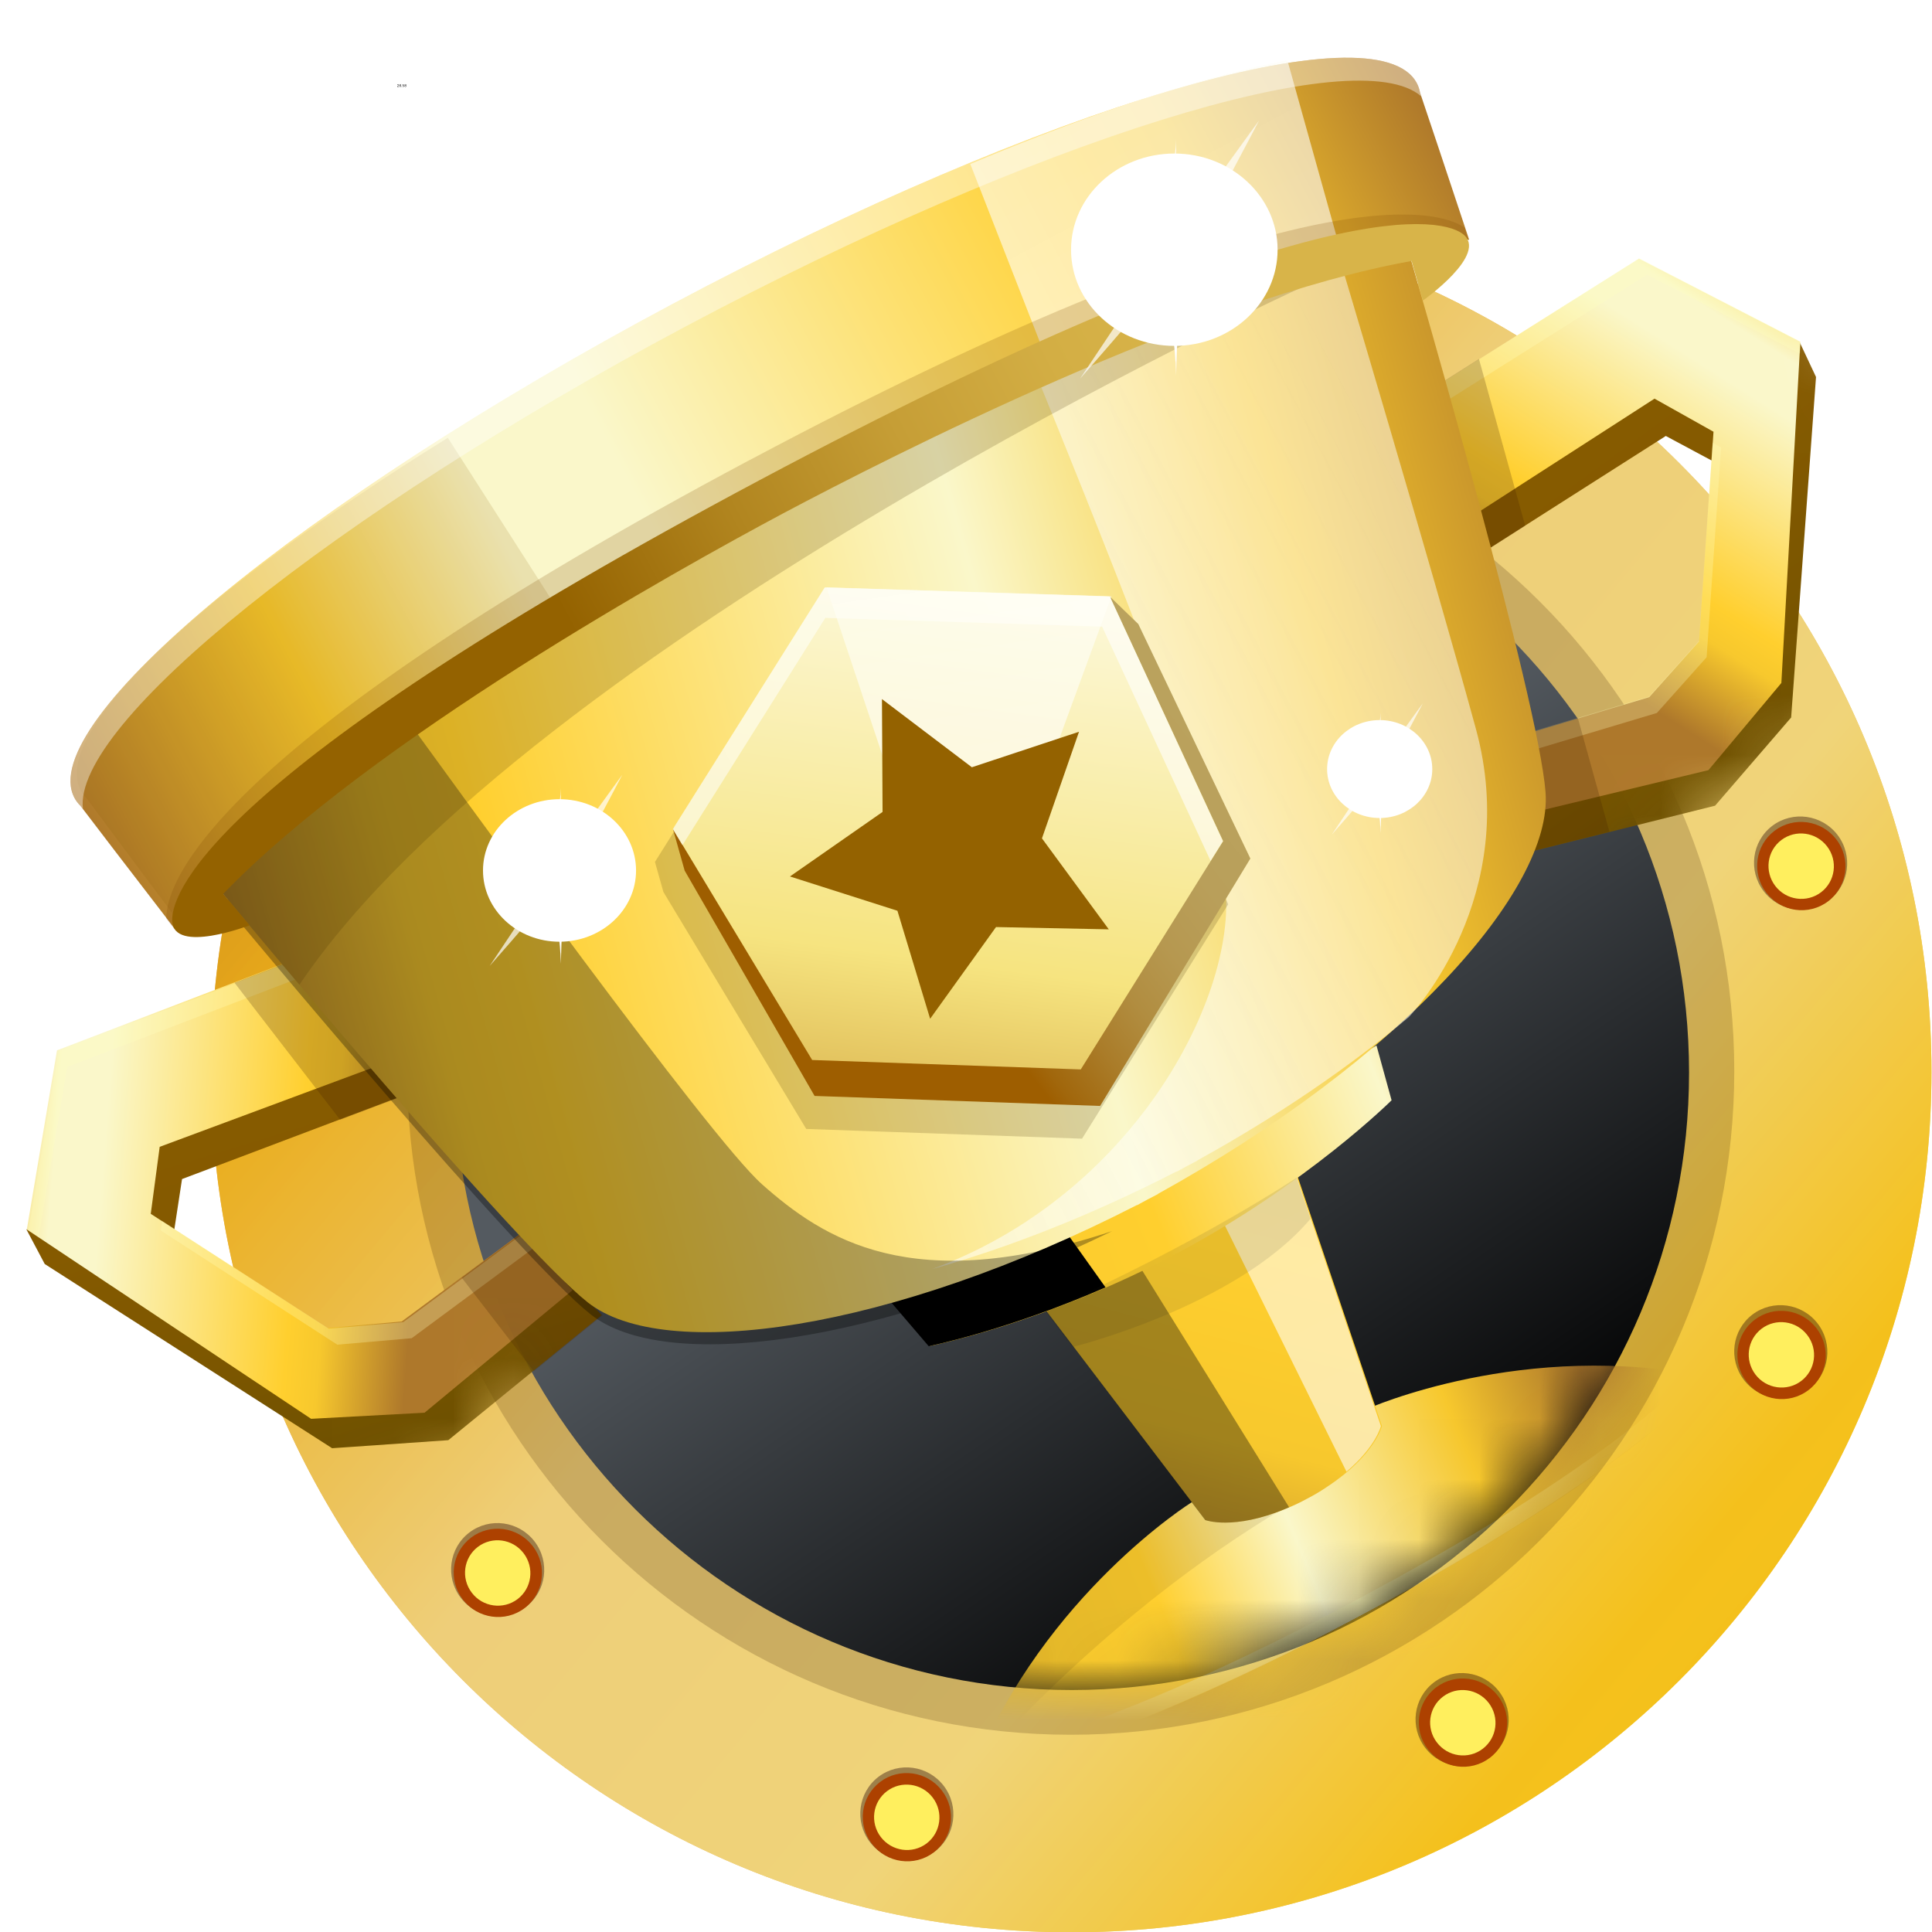 <svg width="32" height="32" viewBox="0 0 32 32" fill="none" xmlns="http://www.w3.org/2000/svg">
<g clip-path="url(#clip0_298_14728)">
<path d="M17.743 32.005C25.612 32.005 31.991 25.624 31.991 17.753C31.991 9.881 25.612 3.5 17.743 3.5C9.874 3.5 3.495 9.881 3.495 17.753C3.495 25.624 9.874 32.005 17.743 32.005Z" fill="url(#paint0_linear_298_14728)"/>
<path opacity="0.6" d="M17.743 32.005C25.612 32.005 31.991 25.624 31.991 17.753C31.991 9.881 25.612 3.5 17.743 3.5C9.874 3.5 3.495 9.881 3.495 17.753C3.495 25.624 9.874 32.005 17.743 32.005Z" fill="url(#paint1_linear_298_14728)"/>
<path opacity="0.2" d="M17.735 28.733C23.804 28.733 28.725 23.811 28.725 17.74C28.725 11.668 23.804 6.746 17.735 6.746C11.665 6.746 6.744 11.668 6.744 17.74C6.744 23.811 11.665 28.733 17.735 28.733Z" fill="#401E00"/>
<path d="M17.75 27.992C23.398 27.992 27.976 23.412 27.976 17.764C27.976 12.115 23.398 7.535 17.75 7.535C12.103 7.535 7.525 12.115 7.525 17.764C7.525 23.412 12.103 27.992 17.75 27.992Z" fill="url(#paint2_linear_298_14728)"/>
<path opacity="0.4" d="M7.774 25.383C8.112 25.126 8.596 25.193 8.855 25.533C9.114 25.873 9.05 26.357 8.712 26.614C8.374 26.871 7.89 26.804 7.63 26.463C7.372 26.123 7.436 25.64 7.774 25.383Z" fill="#230404"/>
<path d="M7.802 25.468C8.122 25.225 8.581 25.289 8.826 25.611C9.072 25.933 9.011 26.391 8.69 26.635C8.369 26.879 7.911 26.814 7.665 26.492C7.42 26.17 7.481 25.712 7.802 25.468Z" fill="url(#paint3_radial_298_14728)"/>
<path d="M7.915 25.621C8.152 25.441 8.492 25.488 8.673 25.727C8.855 25.966 8.81 26.305 8.573 26.486C8.335 26.666 7.995 26.619 7.814 26.38C7.632 26.141 7.677 25.802 7.915 25.621Z" fill="url(#paint4_linear_298_14728)"/>
<path opacity="0.4" d="M14.551 29.429C14.889 29.173 15.373 29.24 15.632 29.58C15.891 29.92 15.827 30.404 15.489 30.661C15.151 30.918 14.667 30.851 14.407 30.51C14.149 30.17 14.213 29.687 14.551 29.429Z" fill="#230404"/>
<path d="M14.577 29.515C14.897 29.272 15.356 29.336 15.601 29.658C15.847 29.98 15.786 30.438 15.465 30.682C15.145 30.925 14.686 30.861 14.441 30.539C14.195 30.217 14.256 29.759 14.577 29.515Z" fill="url(#paint5_radial_298_14728)"/>
<path d="M14.69 29.668C14.928 29.488 15.267 29.535 15.449 29.774C15.63 30.012 15.585 30.352 15.348 30.533C15.11 30.713 14.771 30.665 14.589 30.427C14.407 30.188 14.452 29.849 14.69 29.668Z" fill="url(#paint6_linear_298_14728)"/>
<path opacity="0.4" d="M23.748 27.867C24.086 27.61 24.57 27.677 24.83 28.017C25.089 28.358 25.024 28.841 24.686 29.099C24.349 29.355 23.864 29.288 23.605 28.948C23.346 28.608 23.41 28.124 23.748 27.867Z" fill="#230404"/>
<path d="M23.787 27.949C24.108 27.705 24.566 27.769 24.812 28.091C25.058 28.414 24.996 28.872 24.675 29.116C24.355 29.359 23.896 29.295 23.651 28.973C23.405 28.651 23.466 28.192 23.787 27.949Z" fill="url(#paint7_radial_298_14728)"/>
<path d="M23.9 28.102C24.138 27.921 24.477 27.969 24.659 28.207C24.84 28.446 24.796 28.785 24.558 28.966C24.32 29.147 23.981 29.099 23.799 28.86C23.617 28.622 23.662 28.282 23.9 28.102Z" fill="url(#paint8_linear_298_14728)"/>
<path opacity="0.4" d="M29.026 21.773C29.364 21.517 29.849 21.584 30.108 21.924C30.367 22.264 30.303 22.747 29.965 23.005C29.627 23.261 29.142 23.194 28.883 22.854C28.624 22.514 28.688 22.03 29.026 21.773Z" fill="#230404"/>
<path d="M29.064 21.859C29.384 21.615 29.843 21.68 30.088 22.002C30.334 22.324 30.273 22.782 29.952 23.026C29.631 23.269 29.173 23.205 28.927 22.883C28.682 22.561 28.743 22.102 29.064 21.859Z" fill="url(#paint9_radial_298_14728)"/>
<path d="M29.177 22.008C29.414 21.828 29.754 21.875 29.935 22.114C30.117 22.352 30.072 22.692 29.834 22.873C29.597 23.053 29.257 23.005 29.076 22.767C28.894 22.528 28.939 22.189 29.177 22.008Z" fill="url(#paint10_linear_298_14728)"/>
<path opacity="0.4" d="M29.354 13.679C29.692 13.423 30.177 13.49 30.436 13.83C30.695 14.17 30.631 14.654 30.293 14.911C29.954 15.168 29.47 15.101 29.211 14.76C28.952 14.42 29.016 13.937 29.354 13.679Z" fill="#230404"/>
<path d="M29.391 13.761C29.712 13.518 30.17 13.582 30.416 13.904C30.662 14.226 30.6 14.684 30.28 14.928C29.959 15.172 29.501 15.107 29.255 14.785C29.009 14.463 29.07 14.005 29.391 13.761Z" fill="url(#paint11_radial_298_14728)"/>
<path d="M29.504 13.914C29.742 13.734 30.081 13.781 30.263 14.02C30.445 14.259 30.4 14.598 30.162 14.779C29.924 14.959 29.585 14.912 29.403 14.673C29.222 14.434 29.266 14.095 29.504 13.914Z" fill="url(#paint12_linear_298_14728)"/>
<mask id="mask0_298_14728" style="mask-type:alpha" maskUnits="userSpaceOnUse" x="-5" y="-1" width="37" height="30">
<path d="M27.347 14.223L31.13 11.72L31.544 8.212L29.653 1.668L24.648 -0.973L13.378 1.156L7.349 3.403L1.753 6.32L-4 7.542L-0.729 20.471L1.241 27.054L7.625 24.531L8.846 22.718C9.95 24.893 11.802 26.2 12.59 26.581C17.634 29.545 22.363 27.29 24.096 25.792C28.794 22.071 28.221 16.529 27.347 14.223Z" fill="#D9D9D9" stroke="black" stroke-width="0.005"/>
</mask>
<g mask="url(#mask0_298_14728)">
<path d="M22.637 23.339L21.247 24.219L19.742 24.88C19.742 24.88 17.31 26.394 16.127 29.312C16.127 29.312 17.948 29.208 22.585 26.739C27.222 24.27 28.327 22.815 28.327 22.815C25.25 22.166 22.637 23.339 22.637 23.339Z" fill="url(#paint13_linear_298_14728)"/>
<path opacity="0.5" d="M22.449 26.509C18.741 28.484 16.834 28.945 16.219 29.051C16.182 29.135 16.145 29.22 16.11 29.307C16.11 29.307 17.932 29.204 22.569 26.735C27.206 24.265 28.31 22.811 28.31 22.811C28.218 22.791 28.127 22.774 28.037 22.758C27.605 23.21 26.158 24.535 22.449 26.509L22.449 26.509Z" fill="#FFFFBF"/>
<path d="M28.319 22.819C28.242 22.916 27.059 24.353 22.582 26.737C17.945 29.206 16.124 29.31 16.123 29.31L16.392 30.643C16.392 30.643 18.703 30.41 23.19 28.04L23.191 28.04C23.212 28.029 23.231 28.018 23.252 28.007C23.273 27.996 23.293 27.986 23.314 27.974L23.314 27.974C27.785 25.574 29.27 23.786 29.27 23.786L28.319 22.819L28.319 22.819Z" fill="url(#paint14_linear_298_14728)"/>
<path opacity="0.1" d="M16.129 29.308C16.129 29.308 18.537 26.396 22.021 24.553C22.021 24.553 22.825 23.809 22.384 23.497L21.249 24.216L19.743 24.877C19.743 24.877 17.311 26.391 16.128 29.307L16.129 29.308L16.129 29.308Z" fill="#401E00"/>
<path d="M21.05 18.671C20.819 18.728 20.101 19.003 19.228 19.444C19.211 19.452 19.195 19.461 19.178 19.469C19.14 19.489 19.101 19.509 19.061 19.529C19.035 19.543 19.009 19.557 18.982 19.571C18.952 19.587 18.921 19.603 18.89 19.619C18.86 19.636 18.829 19.652 18.799 19.668C18.773 19.683 18.747 19.697 18.72 19.711C18.681 19.732 18.643 19.753 18.605 19.775C18.589 19.784 18.573 19.793 18.556 19.802C17.703 20.28 17.074 20.722 16.897 20.882C16.855 20.914 16.813 20.946 16.772 20.979L19.965 25.176C19.965 25.176 20.426 25.352 21.3 24.989C21.308 24.986 21.316 24.982 21.324 24.979C21.325 24.978 21.326 24.978 21.327 24.977C21.431 24.935 21.54 24.883 21.652 24.822C21.766 24.763 21.869 24.701 21.962 24.639C21.963 24.639 21.964 24.638 21.965 24.637C21.972 24.632 21.98 24.627 21.987 24.622C22.777 24.1 22.889 23.619 22.889 23.619L21.2 18.621C21.15 18.637 21.1 18.654 21.05 18.67L21.05 18.671Z" fill="url(#paint15_linear_298_14728)"/>
<path style="mix-blend-mode:overlay" opacity="0.58" d="M22.302 24.376C22.792 23.959 22.872 23.621 22.872 23.621L21.184 18.622C21.134 18.638 21.084 18.655 21.034 18.672C20.884 18.709 20.531 18.837 20.065 19.042L19.865 19.442L22.302 24.376Z" fill="url(#paint16_linear_298_14728)"/>
<path style="mix-blend-mode:overlay" opacity="0.35" d="M18.343 20.116L17.953 20.153C17.41 20.485 17.025 20.763 16.893 20.883C16.851 20.915 16.809 20.947 16.768 20.98L19.961 25.177C19.961 25.177 20.422 25.353 21.296 24.989C21.304 24.986 21.312 24.983 21.32 24.979C21.321 24.979 21.322 24.978 21.323 24.978C21.332 24.974 21.342 24.969 21.352 24.965L18.343 20.116L18.343 20.116Z" fill="url(#paint17_linear_298_14728)"/>
<path d="M22.799 17.316L18.89 19.617L14.8 21.576L15.412 22.291C15.412 22.291 17.33 21.911 19.496 20.758L19.496 20.758C19.496 20.758 19.496 20.758 19.496 20.758C21.662 19.605 23.049 18.224 23.049 18.224L22.799 17.316L22.799 17.316Z" fill="url(#paint18_linear_298_14728)"/>
<path style="mix-blend-mode:overlay" d="M17.548 20.252L14.77 21.582L15.382 22.297C15.382 22.297 16.662 22.044 18.311 21.323L17.548 20.252L17.548 20.252Z" fill="url(#paint19_linear_298_14728)"/>
<path d="M5.229 16.436L0.439 20.366L0.741 20.936L5.501 23.987L7.425 23.854L9.965 21.783L9.088 20.871L7.063 22.351L5.801 22.479L2.845 20.641L3.015 19.529L6.669 18.149L5.229 16.436Z" fill="url(#paint20_linear_298_14728)"/>
<path d="M4.758 15.936L0.944 17.397L0.444 20.364L5.153 23.5L7.032 23.399L9.483 21.369L8.609 20.441L6.653 21.888L5.421 21.996L2.497 20.105L2.645 18.995L6.197 17.675L4.758 15.936Z" fill="url(#paint21_linear_298_14728)"/>
<g opacity="0.28">
<path d="M5.446 22.007L2.685 20.221L2.664 20.382L5.587 22.272L6.819 22.165L8.84 20.67L8.635 20.452L6.679 21.899L5.446 22.007Z" fill="#FFFFBF"/>
<path d="M1.114 17.671L4.988 16.186L4.788 15.944L0.973 17.405L0.473 20.372L0.64 20.483L1.114 17.671Z" fill="#FFFFBF"/>
</g>
<g opacity="0.23">
<path d="M5.634 18.547L6.69 18.148L5.25 16.435L5.212 16.466L4.975 16.178L4.774 15.936L4.774 15.936L3.884 16.277L5.634 18.547Z" fill="#401E00"/>
<path d="M9.106 20.87L9.057 20.906L8.826 20.66L8.622 20.442L7.648 21.163L8.842 22.712L9.983 21.783L9.106 20.87Z" fill="#401E00"/>
</g>
<path d="M23.789 7.14L29.805 5.661L30.079 6.244L29.667 11.884L28.407 13.345L25.228 14.137L25.023 12.888L27.422 12.154L28.281 11.221L28.582 7.752L27.591 7.221L24.296 9.32L23.789 7.14Z" fill="url(#paint22_linear_298_14728)"/>
<path d="M23.689 6.462L27.146 4.284L29.819 5.662L29.505 11.312L28.297 12.756L25.205 13.501L24.986 12.245L27.317 11.547L28.141 10.625L28.381 7.151L27.404 6.603L24.219 8.656L23.689 6.462Z" fill="url(#paint23_linear_298_14728)"/>
<g opacity="0.28">
<path d="M28.14 10.614L28.366 7.333L28.507 7.412L28.267 10.886L27.443 11.809L25.036 12.53L24.984 12.235L27.315 11.537L28.14 10.614Z" fill="#FFFFBF"/>
<path d="M27.279 4.549L23.768 6.761L23.695 6.456L27.151 4.278L29.825 5.656L29.813 5.856L27.279 4.549Z" fill="#FFFFBF"/>
</g>
<g opacity="0.23">
<path d="M25.262 8.708L24.31 9.315L23.802 7.134L23.85 7.123L23.762 6.761L23.689 6.455L24.496 5.946L25.262 8.708Z" fill="#401E00"/>
<path d="M25.025 12.883L25.083 12.866L25.025 12.534L24.973 12.239L26.134 11.892L26.657 13.777L25.23 14.133L25.025 12.883Z" fill="#401E00"/>
</g>
<path d="M23.214 3.764C22.745 2.879 17.911 4.533 12.417 7.458C6.924 10.383 2.852 13.472 3.321 14.357C3.34 14.392 3.366 14.423 3.398 14.45C4.038 15.221 8.524 20.61 9.733 21.57C10.998 22.575 14.743 22.056 18.83 19.96L18.831 19.963C18.89 19.932 18.947 19.9 19.006 19.868C19.064 19.838 19.122 19.808 19.181 19.777L19.18 19.774C23.199 17.552 25.724 14.734 25.599 13.121C25.481 11.581 23.529 4.843 23.248 3.88C23.243 3.838 23.233 3.799 23.214 3.764L23.214 3.764Z" fill="url(#paint24_linear_298_14728)"/>
<g opacity="0.6">
<path style="mix-blend-mode:hard-light" d="M17.053 5.939C17.053 5.939 19.828 12.682 20.248 14.412C20.669 16.143 18.957 19.727 15.436 21.021C16.685 20.672 18.064 20.134 19.484 19.405L19.486 19.409C19.545 19.377 19.602 19.345 19.66 19.314C19.718 19.283 19.777 19.254 19.835 19.222L19.834 19.219C21.185 18.473 22.366 17.659 23.335 16.846C23.409 16.768 25.204 14.841 24.444 12.067C23.669 9.236 22.171 4.225 22.171 4.225L17.052 5.938L17.053 5.939Z" fill="url(#paint25_linear_298_14728)"/>
</g>
<path style="mix-blend-mode:overlay" opacity="0.31" d="M12.617 19.611C11.764 18.856 7.643 13.168 6.355 11.381C4.289 12.858 3.108 14.059 3.373 14.558C3.391 14.593 3.418 14.624 3.45 14.651C4.09 15.422 8.576 20.812 9.784 21.771C11.002 22.738 14.516 22.293 18.421 20.391C15.096 21.497 13.63 20.509 12.617 19.612L12.617 19.611Z" fill="url(#paint26_linear_298_14728)"/>
<path opacity="0.19" d="M3.321 14.357C3.34 14.392 3.366 14.422 3.398 14.45C3.603 14.696 4.201 15.415 4.959 16.311C8.784 10.636 21.516 4.78 21.516 4.78L21.877 3.59C19.989 3.904 16.374 5.351 12.417 7.458C6.924 10.383 2.852 13.472 3.321 14.357L3.321 14.357Z" fill="#463000"/>
<path d="M11.147 5.031C5.008 8.301 0.569 11.965 1.233 13.215C1.259 13.265 1.294 13.309 1.335 13.35C1.559 13.644 2.138 14.403 2.897 15.387C3.683 13.739 7.617 10.741 12.733 8.017C17.848 5.293 22.53 3.703 24.334 3.972C23.943 2.791 23.639 1.887 23.521 1.536C23.51 1.479 23.493 1.425 23.466 1.376C22.802 0.125 17.287 1.762 11.147 5.031L11.147 5.031Z" fill="url(#paint27_linear_298_14728)"/>
<g opacity="0.6">
<path style="mix-blend-mode:lighten" d="M16.071 2.716L17.278 5.806L18.153 5.497C19.363 5.005 20.479 4.612 21.455 4.334L22.183 4.077L21.323 0.998C19.965 1.25 18.141 1.845 16.072 2.716L16.071 2.716Z" fill="url(#paint28_linear_298_14728)"/>
</g>
<path opacity="0.14" d="M7.418 7.251C3.388 9.747 0.833 12.114 1.333 13.085C1.358 13.135 1.393 13.18 1.433 13.221C1.653 13.518 2.222 14.284 2.968 15.278C3.571 14.057 5.935 12.107 9.236 10.091L7.418 7.251Z" fill="#855900"/>
<g opacity="0.4">
<path style="mix-blend-mode:overlay" d="M11.147 5.031C5.008 8.301 0.569 11.965 1.233 13.215C1.259 13.265 1.294 13.309 1.335 13.35C1.347 13.365 1.36 13.383 1.374 13.401C1.195 11.998 5.5 8.525 11.349 5.411C17.197 2.296 22.479 0.664 23.541 1.597C23.534 1.575 23.527 1.554 23.521 1.536C23.51 1.479 23.493 1.425 23.466 1.376C22.802 0.125 17.287 1.762 11.147 5.031L11.147 5.031Z" fill="url(#paint29_linear_298_14728)"/>
</g>
<path opacity="0.2" d="M12.412 7.622C3.792 12.213 2.749 14.502 2.754 15.215C2.798 15.271 2.842 15.328 2.886 15.386C3.673 13.739 7.607 10.74 12.722 8.016C17.838 5.292 22.52 3.702 24.323 3.971C24.301 3.902 24.278 3.835 24.256 3.768C23.666 3.369 21.045 3.026 12.412 7.623L12.412 7.622Z" fill="#7D4600"/>
<path d="M24.226 3.873C23.781 3.544 21.396 3.259 12.583 7.952C3.77 12.645 2.828 14.702 2.852 15.255C2.876 15.808 4.134 15.326 4.134 15.326L3.697 14.805C6.168 12.249 11.201 9.448 12.975 8.501C14.75 7.558 19.883 4.945 23.38 4.323L23.568 4.978C23.568 4.978 24.67 4.202 24.226 3.873L24.226 3.873Z" fill="url(#paint30_linear_298_14728)"/>
<path opacity="0.1" d="M17.312 21.723L17.76 22.312C17.76 22.312 20.482 21.641 21.705 20.187L21.474 19.507C21.474 19.507 19.854 20.597 17.312 21.723L17.312 21.723Z" fill="#141414"/>
<path opacity="0.19" d="M18.084 10.423L13.364 10.273L10.848 14.276L10.988 14.774L13.354 18.699L17.922 18.86L20.343 14.978L18.418 10.818L18.084 10.423Z" fill="#463000"/>
<path d="M20.71 14.22L18.854 10.336L18.383 9.881L13.87 10.123L11.147 13.734L11.34 14.42L13.492 18.152L18.221 18.318L20.71 14.22Z" fill="url(#paint31_linear_298_14728)"/>
<path d="M20.259 13.932L18.383 9.88L13.663 9.73L11.147 13.733L13.452 17.557L17.901 17.713L20.259 13.932Z" fill="url(#paint32_linear_298_14728)"/>
<path style="mix-blend-mode:overlay" opacity="0.6" d="M13.659 9.73L11.143 13.733L11.303 13.999L13.67 10.234L18.255 10.379L20.051 14.259L20.255 13.932L18.379 9.88L13.659 9.73Z" fill="url(#paint33_linear_298_14728)"/>
<path style="mix-blend-mode:overlay" opacity="0.6" d="M13.689 9.728L15.215 14.312L16.812 14.236L18.41 9.877L13.689 9.728Z" fill="url(#paint34_linear_298_14728)"/>
<path d="M14.608 11.579L16.097 12.708L17.872 12.12L17.258 13.886L18.365 15.393L16.497 15.355L15.406 16.874L14.864 15.085L13.084 14.517L14.618 13.448L14.608 11.579Z" fill="url(#paint35_linear_298_14728)"/>
</g>
<path d="M6.579 1.438V1.434L6.594 1.418C6.595 1.416 6.597 1.415 6.598 1.414C6.599 1.412 6.6 1.411 6.6 1.41C6.601 1.409 6.601 1.407 6.601 1.406C6.601 1.404 6.601 1.403 6.6 1.402C6.599 1.401 6.598 1.4 6.597 1.399C6.596 1.399 6.594 1.399 6.593 1.399C6.591 1.399 6.59 1.399 6.588 1.4C6.587 1.4 6.586 1.401 6.586 1.402C6.585 1.404 6.585 1.405 6.585 1.407H6.58C6.58 1.404 6.58 1.402 6.581 1.4C6.582 1.398 6.584 1.397 6.586 1.396C6.588 1.395 6.59 1.394 6.593 1.394C6.595 1.394 6.598 1.395 6.6 1.396C6.601 1.397 6.603 1.398 6.604 1.4C6.605 1.402 6.606 1.404 6.606 1.406C6.606 1.408 6.605 1.409 6.605 1.411C6.604 1.412 6.603 1.414 6.602 1.416C6.601 1.417 6.599 1.42 6.596 1.422L6.587 1.433V1.433H6.607V1.438H6.579ZM6.629 1.438C6.628 1.438 6.626 1.438 6.624 1.437C6.622 1.437 6.621 1.435 6.619 1.434C6.618 1.432 6.617 1.43 6.616 1.428C6.615 1.425 6.615 1.422 6.615 1.418C6.615 1.414 6.615 1.411 6.616 1.408C6.616 1.405 6.617 1.402 6.619 1.4C6.62 1.398 6.622 1.397 6.624 1.396C6.626 1.395 6.628 1.394 6.63 1.394C6.633 1.394 6.635 1.395 6.637 1.395C6.638 1.396 6.64 1.398 6.641 1.399C6.642 1.401 6.643 1.403 6.644 1.405H6.638C6.638 1.403 6.637 1.402 6.636 1.401C6.634 1.399 6.632 1.399 6.63 1.399C6.627 1.399 6.624 1.4 6.622 1.403C6.62 1.406 6.619 1.41 6.619 1.415H6.62C6.621 1.414 6.621 1.413 6.623 1.412C6.624 1.411 6.625 1.411 6.626 1.41C6.627 1.41 6.629 1.409 6.63 1.409C6.633 1.409 6.635 1.41 6.637 1.411C6.639 1.413 6.641 1.414 6.642 1.416C6.643 1.419 6.644 1.421 6.644 1.424C6.644 1.426 6.643 1.429 6.642 1.431C6.641 1.433 6.639 1.435 6.637 1.436C6.635 1.438 6.632 1.438 6.629 1.438ZM6.629 1.434C6.631 1.434 6.633 1.433 6.634 1.432C6.636 1.431 6.637 1.43 6.638 1.429C6.638 1.427 6.639 1.426 6.639 1.424C6.639 1.422 6.638 1.42 6.638 1.419C6.637 1.417 6.636 1.416 6.634 1.415C6.633 1.415 6.631 1.414 6.63 1.414C6.628 1.414 6.627 1.414 6.626 1.415C6.625 1.415 6.624 1.416 6.623 1.417C6.622 1.418 6.621 1.419 6.621 1.42C6.62 1.421 6.62 1.423 6.62 1.424C6.62 1.426 6.621 1.427 6.621 1.429C6.622 1.43 6.623 1.431 6.625 1.432C6.626 1.433 6.628 1.434 6.629 1.434ZM6.654 1.438C6.653 1.438 6.652 1.438 6.651 1.437C6.65 1.436 6.65 1.435 6.65 1.434C6.65 1.433 6.65 1.432 6.651 1.432C6.652 1.431 6.653 1.43 6.654 1.43C6.655 1.43 6.656 1.431 6.656 1.432C6.657 1.432 6.658 1.433 6.658 1.434C6.658 1.435 6.657 1.435 6.657 1.436C6.657 1.437 6.656 1.437 6.656 1.437C6.655 1.438 6.654 1.438 6.654 1.438ZM6.679 1.438C6.676 1.438 6.674 1.438 6.672 1.437C6.67 1.436 6.669 1.434 6.668 1.433C6.666 1.431 6.666 1.429 6.666 1.427H6.671C6.671 1.429 6.672 1.43 6.673 1.432C6.675 1.433 6.677 1.434 6.679 1.434C6.681 1.434 6.682 1.433 6.684 1.432C6.685 1.432 6.686 1.43 6.687 1.429C6.688 1.427 6.688 1.426 6.688 1.424C6.688 1.422 6.688 1.42 6.687 1.419C6.686 1.418 6.685 1.416 6.683 1.415C6.682 1.415 6.68 1.414 6.679 1.414C6.677 1.414 6.676 1.414 6.675 1.415C6.673 1.415 6.672 1.416 6.671 1.416L6.666 1.416L6.669 1.395H6.691V1.399H6.673L6.672 1.412H6.672C6.673 1.411 6.674 1.411 6.675 1.41C6.677 1.41 6.678 1.409 6.679 1.409C6.682 1.409 6.684 1.41 6.686 1.411C6.689 1.413 6.69 1.414 6.691 1.417C6.693 1.419 6.693 1.421 6.693 1.424C6.693 1.427 6.693 1.429 6.691 1.431C6.69 1.433 6.688 1.435 6.686 1.436C6.684 1.438 6.682 1.438 6.679 1.438ZM6.715 1.438C6.712 1.438 6.71 1.438 6.708 1.437C6.705 1.436 6.704 1.434 6.702 1.432C6.701 1.431 6.701 1.429 6.701 1.426C6.701 1.424 6.701 1.423 6.702 1.421C6.702 1.42 6.703 1.418 6.705 1.417C6.706 1.416 6.707 1.416 6.709 1.415V1.415C6.707 1.415 6.705 1.413 6.704 1.412C6.703 1.41 6.702 1.408 6.702 1.405C6.702 1.403 6.703 1.401 6.704 1.4C6.705 1.398 6.707 1.397 6.708 1.396C6.71 1.395 6.713 1.394 6.715 1.394C6.718 1.394 6.72 1.395 6.722 1.396C6.724 1.397 6.725 1.398 6.727 1.4C6.728 1.401 6.728 1.403 6.728 1.405C6.728 1.408 6.728 1.41 6.726 1.412C6.725 1.413 6.724 1.415 6.722 1.415V1.415C6.723 1.416 6.724 1.416 6.726 1.417C6.727 1.418 6.728 1.42 6.729 1.421C6.729 1.423 6.73 1.424 6.73 1.426C6.73 1.429 6.729 1.431 6.728 1.432C6.727 1.434 6.725 1.436 6.723 1.437C6.721 1.438 6.718 1.438 6.715 1.438ZM6.715 1.434C6.717 1.434 6.719 1.433 6.72 1.433C6.722 1.432 6.723 1.431 6.724 1.43C6.724 1.429 6.725 1.427 6.725 1.426C6.725 1.424 6.724 1.423 6.723 1.422C6.723 1.42 6.722 1.419 6.72 1.419C6.719 1.418 6.717 1.418 6.715 1.418C6.713 1.418 6.712 1.418 6.71 1.419C6.709 1.419 6.708 1.42 6.707 1.422C6.706 1.423 6.706 1.424 6.706 1.426C6.706 1.427 6.706 1.429 6.707 1.43C6.708 1.431 6.709 1.432 6.71 1.433C6.712 1.433 6.713 1.434 6.715 1.434ZM6.715 1.413C6.717 1.413 6.718 1.413 6.719 1.412C6.721 1.412 6.721 1.411 6.722 1.41C6.723 1.409 6.723 1.407 6.723 1.406C6.723 1.404 6.723 1.403 6.722 1.402C6.722 1.401 6.721 1.4 6.719 1.399C6.718 1.399 6.717 1.399 6.715 1.399C6.714 1.399 6.712 1.399 6.711 1.399C6.71 1.4 6.709 1.401 6.708 1.402C6.708 1.403 6.707 1.404 6.707 1.406C6.707 1.407 6.708 1.409 6.708 1.41C6.709 1.411 6.71 1.412 6.711 1.412C6.712 1.413 6.714 1.413 6.715 1.413Z" fill="black"/>
<g style="mix-blend-mode:soft-light" filter="url(#filter0_f_298_14728)">
<path style="mix-blend-mode:overlay" d="M19.451 2.543C18.506 2.543 17.74 3.256 17.74 4.136C17.74 5.017 18.506 5.729 19.451 5.729C20.395 5.729 21.161 5.015 21.161 4.136C21.161 3.258 20.395 2.543 19.451 2.543Z" fill="url(#paint36_radial_298_14728)"/>
</g>
<path opacity="0.7" d="M17.889 6.272C18.348 5.757 19.698 4.176 19.698 4.176C19.698 4.176 20.825 2.06 20.852 2C20.86 1.983 19.412 3.99 19.412 3.99L17.889 6.272V6.272Z" fill="white"/>
<path d="M19.823 3.797C19.407 3.471 19.483 2.557 19.479 2.298V2.546C19.479 2.507 19.476 2.464 19.476 2.454V2.298C19.476 2.372 19.471 2.49 19.453 2.626C19.453 2.626 19.331 3.544 19.111 3.733C18.616 4.168 17.369 4.084 17.847 4.095C19.462 4.13 19.462 5.706 19.476 6.223V5.963C19.478 5.982 19.48 5.997 19.48 6.006V6.223C19.514 4.999 19.51 4.225 20.919 4.122C21.385 4.086 20.31 4.176 19.823 3.797H19.823Z" fill="white"/>
<g style="mix-blend-mode:soft-light" filter="url(#filter1_f_298_14728)">
<path style="mix-blend-mode:overlay" d="M9.267 13.237C8.568 13.237 8 13.766 8 14.418C8 15.07 8.568 15.598 9.267 15.598C9.967 15.598 10.535 15.069 10.535 14.418C10.535 13.767 9.967 13.237 9.267 13.237Z" fill="url(#paint37_radial_298_14728)"/>
</g>
<path opacity="0.7" d="M8.11 16C8.451 15.618 9.451 14.447 9.451 14.447C9.451 14.447 10.286 12.879 10.306 12.835C10.312 12.822 9.239 14.309 9.239 14.309L8.11 16V16Z" fill="white"/>
<path d="M9.543 14.166C9.235 13.925 9.291 13.248 9.289 13.056V13.239C9.289 13.21 9.286 13.178 9.286 13.171V13.056C9.286 13.111 9.282 13.198 9.269 13.298C9.269 13.298 9.179 13.979 9.016 14.119C8.649 14.441 7.725 14.379 8.08 14.387C9.276 14.413 9.276 15.581 9.287 15.964V15.771C9.288 15.785 9.289 15.796 9.289 15.803V15.964C9.314 15.057 9.311 14.483 10.355 14.407C10.701 14.38 9.904 14.447 9.544 14.166H9.543Z" fill="white"/>
<g style="mix-blend-mode:soft-light" filter="url(#filter2_f_298_14728)">
<path style="mix-blend-mode:overlay" d="M22.852 11.927C22.371 11.927 21.981 12.29 21.981 12.739C21.981 13.187 22.371 13.549 22.852 13.549C23.333 13.549 23.723 13.186 23.723 12.739C23.723 12.291 23.333 11.927 22.852 11.927Z" fill="url(#paint38_radial_298_14728)"/>
</g>
<path opacity="0.7" d="M22.057 13.826C22.291 13.564 22.978 12.759 22.978 12.759C22.978 12.759 23.552 11.682 23.566 11.651C23.569 11.643 22.832 12.664 22.832 12.664L22.057 13.826V13.826Z" fill="white"/>
<path d="M23.042 12.566C22.83 12.4 22.868 11.935 22.867 11.803V11.929C22.867 11.909 22.865 11.887 22.865 11.883V11.803C22.865 11.841 22.862 11.901 22.853 11.97C22.853 11.97 22.791 12.437 22.679 12.534C22.427 12.755 21.792 12.712 22.036 12.718C22.858 12.736 22.858 13.538 22.865 13.801V13.669C22.866 13.678 22.867 13.686 22.867 13.691V13.801C22.884 13.178 22.882 12.784 23.599 12.731C23.837 12.713 23.289 12.759 23.042 12.566H23.042Z" fill="white"/>
</g>
<defs>
<filter id="filter0_f_298_14728" x="15.972" y="0.774" width="6.958" height="6.723" filterUnits="userSpaceOnUse" color-interpolation-filters="sRGB">
<feFlood flood-opacity="0" result="BackgroundImageFix"/>
<feBlend mode="normal" in="SourceGraphic" in2="BackgroundImageFix" result="shape"/>
<feGaussianBlur stdDeviation="0.884" result="effect1_foregroundBlur_298_14728"/>
</filter>
<filter id="filter1_f_298_14728" x="6.232" y="11.469" width="6.072" height="5.898" filterUnits="userSpaceOnUse" color-interpolation-filters="sRGB">
<feFlood flood-opacity="0" result="BackgroundImageFix"/>
<feBlend mode="normal" in="SourceGraphic" in2="BackgroundImageFix" result="shape"/>
<feGaussianBlur stdDeviation="0.884" result="effect1_foregroundBlur_298_14728"/>
</filter>
<filter id="filter2_f_298_14728" x="20.213" y="10.159" width="5.278" height="5.159" filterUnits="userSpaceOnUse" color-interpolation-filters="sRGB">
<feFlood flood-opacity="0" result="BackgroundImageFix"/>
<feBlend mode="normal" in="SourceGraphic" in2="BackgroundImageFix" result="shape"/>
<feGaussianBlur stdDeviation="0.884" result="effect1_foregroundBlur_298_14728"/>
</filter>
<linearGradient id="paint0_linear_298_14728" x1="28.658" y1="26.914" x2="6.823" y2="8.597" gradientUnits="userSpaceOnUse">
<stop stop-color="#E5AD00"/>
<stop offset="1" stop-color="#D47C00"/>
</linearGradient>
<linearGradient id="paint1_linear_298_14728" x1="3.962" y1="6.185" x2="37.994" y2="34.732" gradientUnits="userSpaceOnUse">
<stop stop-color="#AE782B"/>
<stop offset="0.17" stop-color="#F7C82D"/>
<stop offset="0.36" stop-color="#FAF7CA"/>
<stop offset="0.54" stop-color="#FAF7CA"/>
<stop offset="0.7" stop-color="#FFCF2E"/>
<stop offset="0.84" stop-color="#F7C82D"/>
<stop offset="1" stop-color="#AE782B"/>
</linearGradient>
<linearGradient id="paint2_linear_298_14728" x1="23.565" y1="26.201" x2="11.957" y2="9.361" gradientUnits="userSpaceOnUse">
<stop/>
<stop offset="0.583" stop-color="#545A60"/>
</linearGradient>
<radialGradient id="paint3_radial_298_14728" cx="0" cy="0" r="1" gradientUnits="userSpaceOnUse" gradientTransform="translate(10.498 25.366) rotate(-127.3) scale(0.902)">
<stop stop-color="#FCC517"/>
<stop offset="0.25" stop-color="#EAA811"/>
<stop offset="0.79" stop-color="#BE5E05"/>
<stop offset="1" stop-color="#AD4100"/>
</radialGradient>
<linearGradient id="paint4_linear_298_14728" x1="10.69" y1="26.237" x2="10.032" y2="25.374" gradientUnits="userSpaceOnUse">
<stop stop-color="#FDB304"/>
<stop offset="0.9" stop-color="#FFEF5E"/>
</linearGradient>
<radialGradient id="paint5_radial_298_14728" cx="0" cy="0" r="1" gradientUnits="userSpaceOnUse" gradientTransform="translate(17.273 29.392) rotate(-127.3) scale(0.902)">
<stop stop-color="#FCC517"/>
<stop offset="0.25" stop-color="#EAA811"/>
<stop offset="0.79" stop-color="#BE5E05"/>
<stop offset="1" stop-color="#AD4100"/>
</radialGradient>
<linearGradient id="paint6_linear_298_14728" x1="17.466" y1="30.262" x2="16.808" y2="29.399" gradientUnits="userSpaceOnUse">
<stop stop-color="#FDB304"/>
<stop offset="0.9" stop-color="#FFEF5E"/>
</linearGradient>
<radialGradient id="paint7_radial_298_14728" cx="0" cy="0" r="1" gradientUnits="userSpaceOnUse" gradientTransform="translate(26.5 27.785) rotate(-127.3) scale(0.041)">
<stop stop-color="#FCC517"/>
<stop offset="0.25" stop-color="#EAA811"/>
<stop offset="0.79" stop-color="#BE5E05"/>
<stop offset="1" stop-color="#AD4100"/>
</radialGradient>
<linearGradient id="paint8_linear_298_14728" x1="26.693" y1="28.655" x2="26.036" y2="27.793" gradientUnits="userSpaceOnUse">
<stop stop-color="#FDB304"/>
<stop offset="0.9" stop-color="#FFEF5E"/>
</linearGradient>
<radialGradient id="paint9_radial_298_14728" cx="0" cy="0" r="1" gradientUnits="userSpaceOnUse" gradientTransform="translate(31.799 21.663) rotate(-127.3) scale(0.902)">
<stop stop-color="#FCC517"/>
<stop offset="0.25" stop-color="#EAA811"/>
<stop offset="0.79" stop-color="#BE5E05"/>
<stop offset="1" stop-color="#AD4100"/>
</radialGradient>
<linearGradient id="paint10_linear_298_14728" x1="31.992" y1="22.531" x2="31.334" y2="21.668" gradientUnits="userSpaceOnUse">
<stop stop-color="#FDB304"/>
<stop offset="0.9" stop-color="#FFEF5E"/>
</linearGradient>
<radialGradient id="paint11_radial_298_14728" cx="0" cy="0" r="1" gradientUnits="userSpaceOnUse" gradientTransform="translate(32.147 13.553) rotate(-127.3) scale(0.902)">
<stop stop-color="#FCC517"/>
<stop offset="0.25" stop-color="#EAA811"/>
<stop offset="0.79" stop-color="#BE5E05"/>
<stop offset="1" stop-color="#AD4100"/>
</radialGradient>
<linearGradient id="paint12_linear_298_14728" x1="32.339" y1="14.423" x2="31.681" y2="13.56" gradientUnits="userSpaceOnUse">
<stop stop-color="#FDB304"/>
<stop offset="0.9" stop-color="#FFEF5E"/>
</linearGradient>
<linearGradient id="paint13_linear_298_14728" x1="26.504" y1="23.502" x2="14.324" y2="28.609" gradientUnits="userSpaceOnUse">
<stop stop-color="#AE782B"/>
<stop offset="0.17" stop-color="#F7C82D"/>
<stop offset="0.41" stop-color="#FAF7CA"/>
<stop offset="0.6" stop-color="#FFCF2E"/>
<stop offset="0.84" stop-color="#F7C82D"/>
<stop offset="1" stop-color="#AE782B"/>
</linearGradient>
<linearGradient id="paint14_linear_298_14728" x1="17.363" y1="26.339" x2="32.387" y2="27.508" gradientUnits="userSpaceOnUse">
<stop stop-color="#AE782B"/>
<stop offset="0.25" stop-color="#F7C82D"/>
<stop offset="0.49" stop-color="#FFCF2E"/>
<stop offset="0.73" stop-color="#F7C82D"/>
<stop offset="1" stop-color="#AE782B"/>
</linearGradient>
<linearGradient id="paint15_linear_298_14728" x1="21.126" y1="17.26" x2="18.482" y2="27.523" gradientUnits="userSpaceOnUse">
<stop offset="0.02" stop-color="#F7C82D"/>
<stop offset="0.32" stop-color="#FFCF2E"/>
<stop offset="0.62" stop-color="#F7C82D"/>
<stop offset="1" stop-color="#AE782B"/>
</linearGradient>
<linearGradient id="paint16_linear_298_14728" x1="19.863" y1="17.962" x2="22.514" y2="22.946" gradientUnits="userSpaceOnUse">
<stop stop-color="#FEFEF4"/>
<stop offset="1" stop-color="white"/>
</linearGradient>
<linearGradient id="paint17_linear_298_14728" x1="17.124" y1="19.331" x2="25.639" y2="35.338" gradientUnits="userSpaceOnUse">
<stop/>
<stop offset="1"/>
</linearGradient>
<linearGradient id="paint18_linear_298_14728" x1="26.215" y1="17.009" x2="11.571" y2="22.986" gradientUnits="userSpaceOnUse">
<stop stop-color="#AE782B"/>
<stop offset="0.1" stop-color="#F7C82D"/>
<stop offset="0.22" stop-color="#FAF7CA"/>
<stop offset="0.49" stop-color="#FFCF2E"/>
<stop offset="0.76" stop-color="#F7C82D"/>
<stop offset="1" stop-color="#AE782B"/>
</linearGradient>
<linearGradient id="paint19_linear_298_14728" x1="16.074" y1="20.575" x2="18.163" y2="24.503" gradientUnits="userSpaceOnUse">
<stop/>
<stop offset="1"/>
</linearGradient>
<linearGradient id="paint20_linear_298_14728" x1="3.747" y1="16.337" x2="6.568" y2="25.521" gradientUnits="userSpaceOnUse">
<stop stop-color="#885C00"/>
<stop offset="0.36" stop-color="#855A00"/>
<stop offset="0.64" stop-color="#7B5600"/>
<stop offset="0.88" stop-color="#6B4F00"/>
<stop offset="1" stop-color="#604A00"/>
</linearGradient>
<linearGradient id="paint21_linear_298_14728" x1="-2.114" y1="19.167" x2="6.947" y2="19.874" gradientUnits="userSpaceOnUse">
<stop stop-color="#AE782B"/>
<stop offset="0.17" stop-color="#F7C82D"/>
<stop offset="0.33" stop-color="#FAF7CA"/>
<stop offset="0.42" stop-color="#FAF7CA"/>
<stop offset="0.78" stop-color="#FFCF2E"/>
<stop offset="0.84" stop-color="#F7C82D"/>
<stop offset="1" stop-color="#AE782B"/>
</linearGradient>
<linearGradient id="paint22_linear_298_14728" x1="24.598" y1="5.896" x2="30.259" y2="13.657" gradientUnits="userSpaceOnUse">
<stop stop-color="#885C00"/>
<stop offset="0.36" stop-color="#855A00"/>
<stop offset="0.64" stop-color="#7B5600"/>
<stop offset="0.88" stop-color="#6B4F00"/>
<stop offset="1" stop-color="#604A00"/>
</linearGradient>
<linearGradient id="paint23_linear_298_14728" x1="30.395" y1="2.895" x2="25.526" y2="10.573" gradientUnits="userSpaceOnUse">
<stop stop-color="#AE782B"/>
<stop offset="0.17" stop-color="#F7C82D"/>
<stop offset="0.33" stop-color="#FAF7CA"/>
<stop offset="0.42" stop-color="#FAF7CA"/>
<stop offset="0.78" stop-color="#FFCF2E"/>
<stop offset="0.84" stop-color="#F7C82D"/>
<stop offset="1" stop-color="#AE782B"/>
</linearGradient>
<linearGradient id="paint24_linear_298_14728" x1="27.159" y1="10.114" x2="3.065" y2="16.819" gradientUnits="userSpaceOnUse">
<stop stop-color="#AE782B"/>
<stop offset="0.21" stop-color="#F7C82D"/>
<stop offset="0.42" stop-color="#FAF7CA"/>
<stop offset="0.78" stop-color="#FFCF2E"/>
<stop offset="0.84" stop-color="#F7C82D"/>
<stop offset="1" stop-color="#AE782B"/>
</linearGradient>
<linearGradient id="paint25_linear_298_14728" x1="12.6" y1="15.685" x2="24.811" y2="9.193" gradientUnits="userSpaceOnUse">
<stop stop-color="#FEFEF4"/>
<stop offset="1" stop-color="white" stop-opacity="0.8"/>
</linearGradient>
<linearGradient id="paint26_linear_298_14728" x1="9.324" y1="14.517" x2="13.036" y2="21.495" gradientUnits="userSpaceOnUse">
<stop/>
<stop offset="1"/>
</linearGradient>
<linearGradient id="paint27_linear_298_14728" x1="1.255" y1="13.302" x2="23.488" y2="1.473" gradientUnits="userSpaceOnUse">
<stop stop-color="#AE782B"/>
<stop offset="0.17" stop-color="#F7C82D"/>
<stop offset="0.33" stop-color="#FAF7CA"/>
<stop offset="0.42" stop-color="#FAF7CA"/>
<stop offset="0.78" stop-color="#FFCF2E"/>
<stop offset="0.84" stop-color="#F7C82D"/>
<stop offset="1" stop-color="#AE782B"/>
</linearGradient>
<linearGradient id="paint28_linear_298_14728" x1="18.238" y1="1.404" x2="19.97" y2="4.66" gradientUnits="userSpaceOnUse">
<stop stop-color="#FEFEF4"/>
<stop offset="1" stop-color="white"/>
</linearGradient>
<linearGradient id="paint29_linear_298_14728" x1="0.681" y1="12.18" x2="22.923" y2="0.356" gradientUnits="userSpaceOnUse">
<stop stop-color="#FEFEFF"/>
<stop offset="0.12" stop-color="#FEFEFF"/>
<stop offset="0.54" stop-color="#FEFEFF"/>
<stop offset="1" stop-color="#FEFEFF"/>
</linearGradient>
<linearGradient id="paint30_linear_298_14728" x1="19.689" y1="5.608" x2="9.732" y2="10.901" gradientUnits="userSpaceOnUse">
<stop stop-color="#D8B449"/>
<stop offset="0.19" stop-color="#D3AE44"/>
<stop offset="0.44" stop-color="#C69E36"/>
<stop offset="0.71" stop-color="#B1851F"/>
<stop offset="1" stop-color="#946200"/>
</linearGradient>
<linearGradient id="paint31_linear_298_14728" x1="19.493" y1="11.57" x2="14.952" y2="15.053" gradientUnits="userSpaceOnUse">
<stop stop-color="#BAA25D"/>
<stop offset="0.26" stop-color="#B99F5A"/>
<stop offset="0.46" stop-color="#B69850"/>
<stop offset="0.63" stop-color="#B18D40"/>
<stop offset="0.79" stop-color="#AA7C29"/>
<stop offset="0.95" stop-color="#A1670C"/>
<stop offset="1" stop-color="#9E5E00"/>
</linearGradient>
<linearGradient id="paint32_linear_298_14728" x1="16.512" y1="7.84" x2="13.717" y2="28.473" gradientUnits="userSpaceOnUse">
<stop stop-color="#FEFEF4"/>
<stop offset="0.39" stop-color="#F6E480"/>
<stop offset="0.75" stop-color="#AD6600"/>
<stop offset="1" stop-color="#AB7A1D"/>
</linearGradient>
<linearGradient id="paint33_linear_298_14728" x1="11.679" y1="14.743" x2="18.918" y2="10.895" gradientUnits="userSpaceOnUse">
<stop stop-color="#FEFEF4"/>
<stop offset="1" stop-color="white"/>
</linearGradient>
<linearGradient id="paint34_linear_298_14728" x1="15.947" y1="9.108" x2="16.448" y2="12.562" gradientUnits="userSpaceOnUse">
<stop stop-color="#FEFEF4"/>
<stop offset="1" stop-color="white"/>
</linearGradient>
<linearGradient id="paint35_linear_298_14728" x1="13.353" y1="15.055" x2="18.141" y2="12.659" gradientUnits="userSpaceOnUse">
<stop stop-color="#946200"/>
<stop offset="1" stop-color="#946200"/>
</linearGradient>
<radialGradient id="paint36_radial_298_14728" cx="0" cy="0" r="1" gradientUnits="userSpaceOnUse" gradientTransform="translate(19.451 4.136) scale(1.653 1.653)">
<stop stop-color="white"/>
<stop offset="1" stop-color="white"/>
</radialGradient>
<radialGradient id="paint37_radial_298_14728" cx="0" cy="0" r="1" gradientUnits="userSpaceOnUse" gradientTransform="translate(9.267 14.418) scale(1.225 1.225)">
<stop stop-color="white"/>
<stop offset="1" stop-color="white"/>
</radialGradient>
<radialGradient id="paint38_radial_298_14728" cx="0" cy="0" r="1" gradientUnits="userSpaceOnUse" gradientTransform="translate(22.852 12.738) scale(0.841 0.842)">
<stop stop-color="white"/>
<stop offset="1" stop-color="white"/>
</radialGradient>
<clipPath id="clip0_298_14728">
<rect width="32" height="32" fill="white"/>
</clipPath>
</defs>
</svg>
